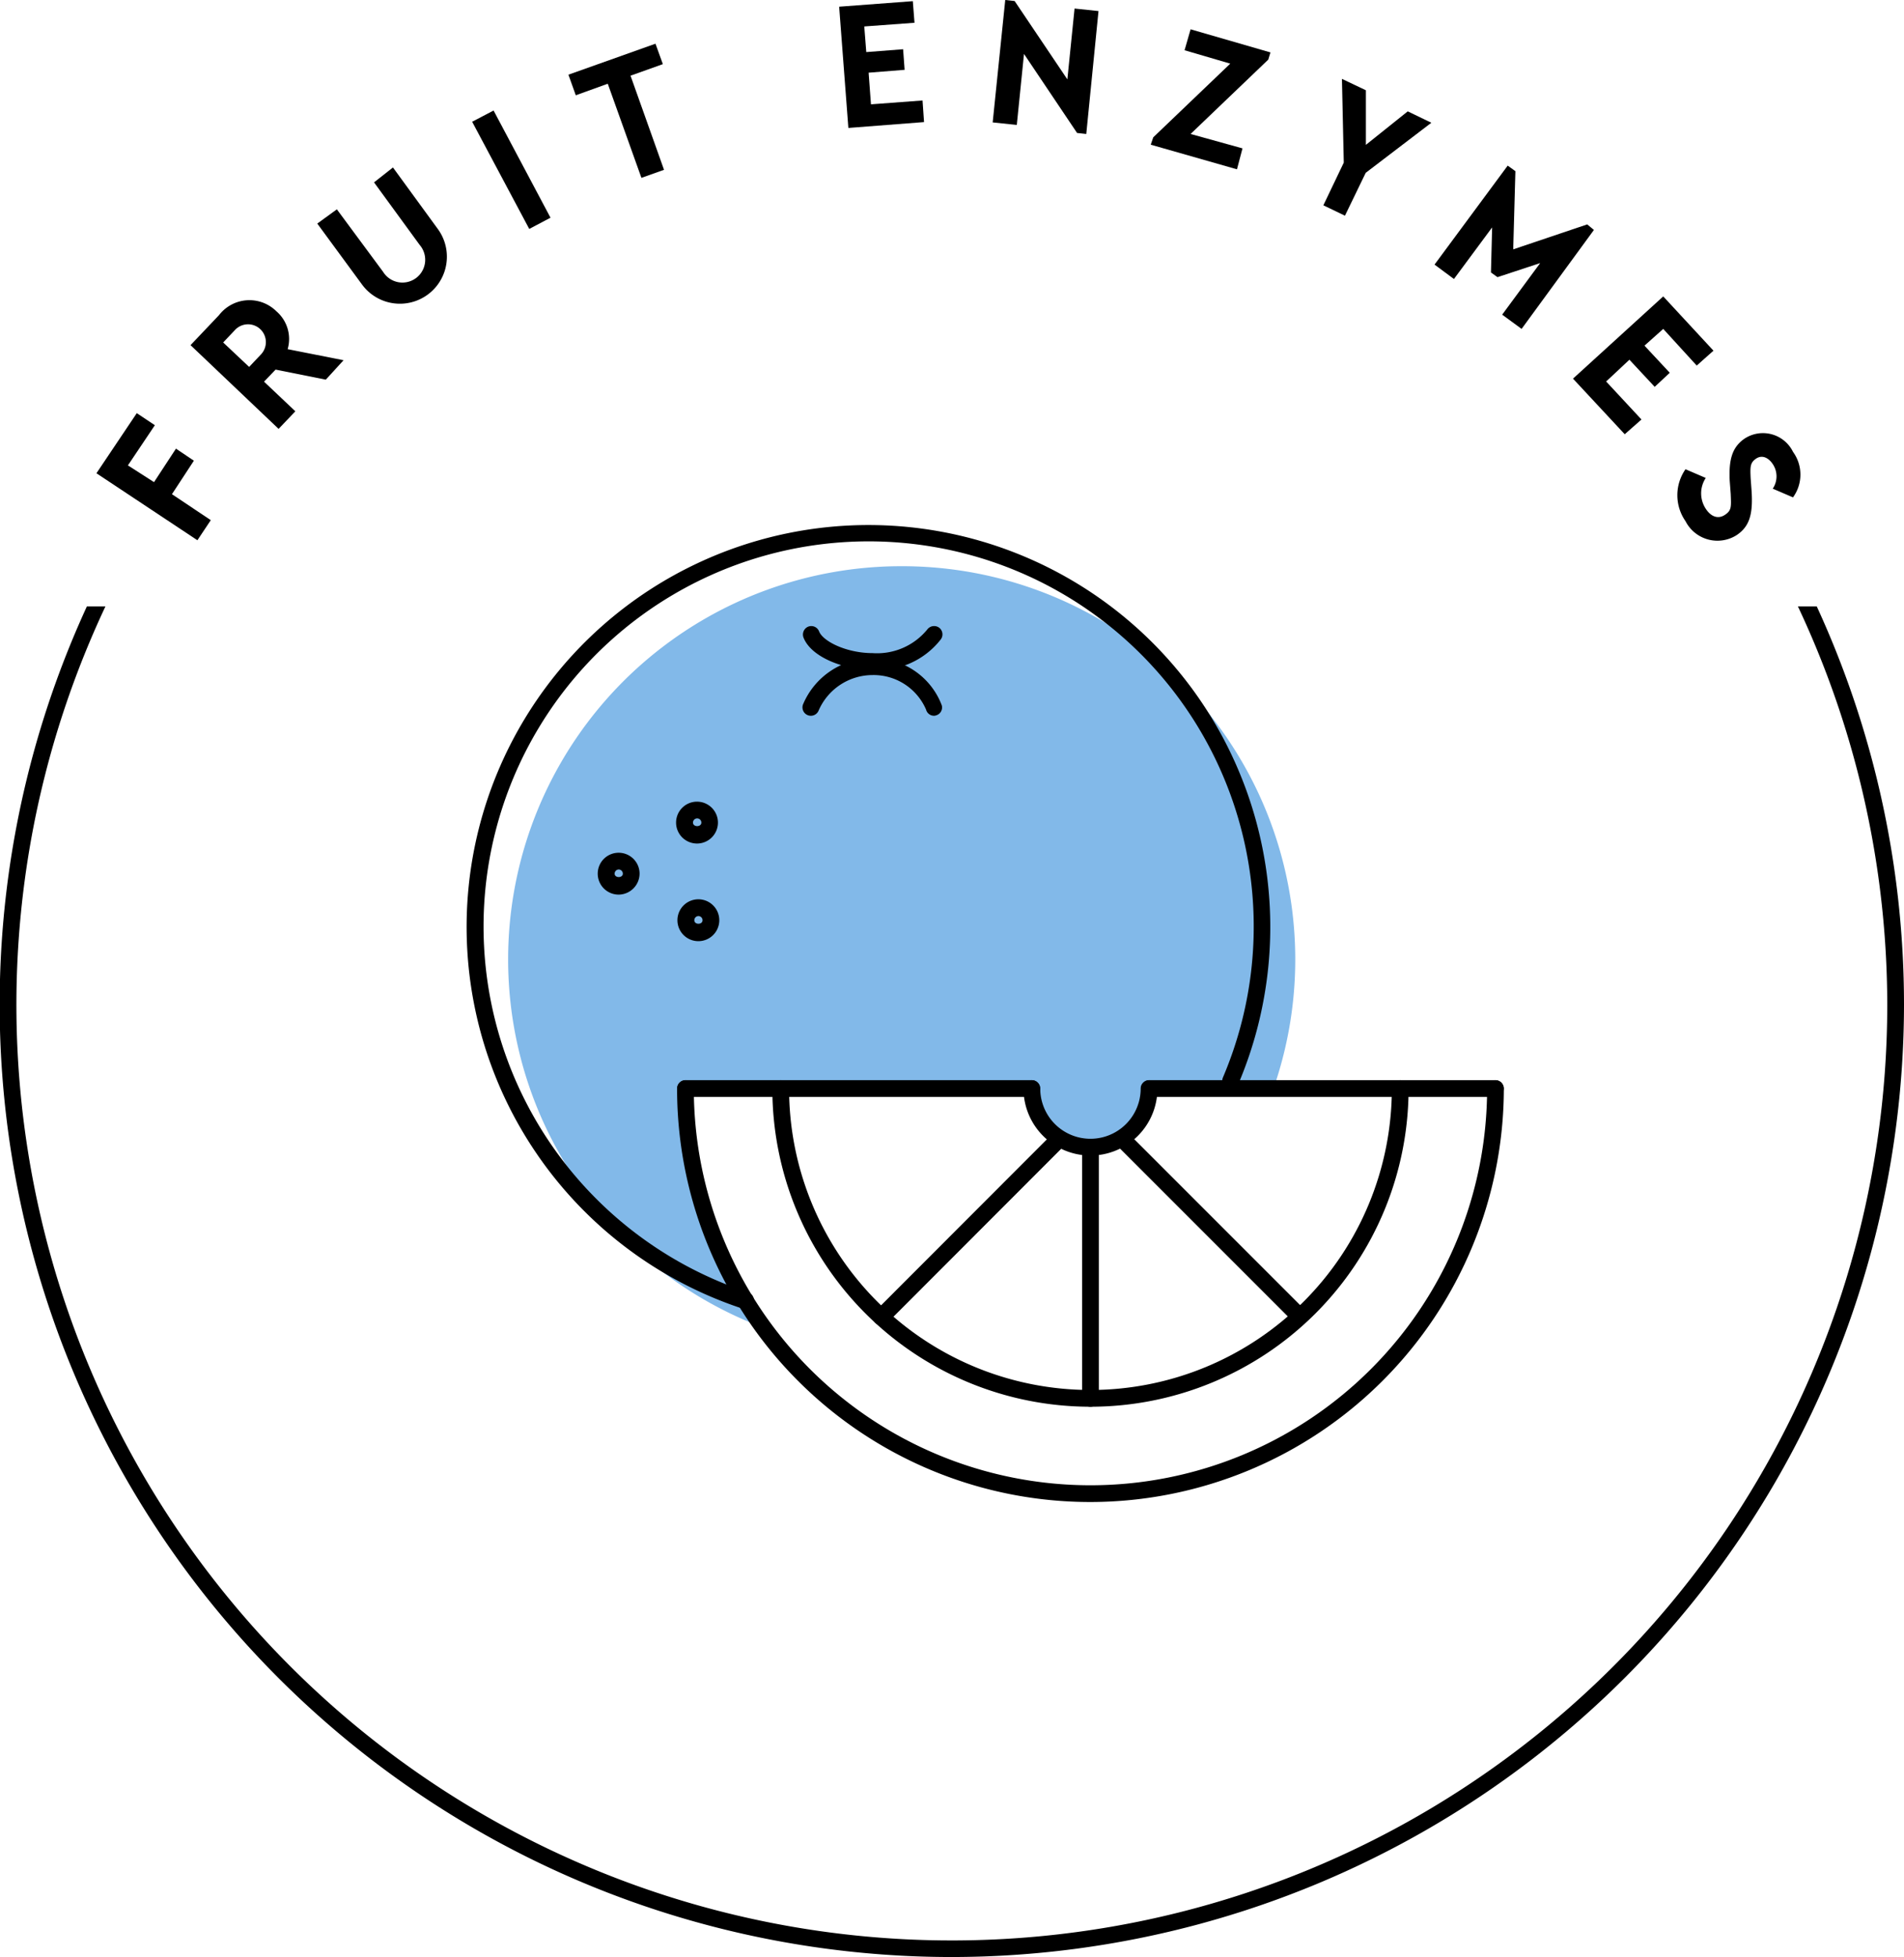 <svg xmlns="http://www.w3.org/2000/svg" xmlns:xlink="http://www.w3.org/1999/xlink" viewBox="0 0 113.72 116.86"><defs><style>.cls-1{fill:none;}.cls-2{fill:#82b9e9;}.cls-3{clip-path:url(#clip-path);}</style><clipPath id="clip-path" transform="translate(-26.12)"><rect class="cls-1" y="36.21" width="157.29" height="111.07"/></clipPath></defs><title>Asset 6</title><g id="Layer_2" data-name="Layer 2"><g id="Isolation_Mode" data-name="Isolation Mode"><path class="cls-2" d="M79.94,33.81a23.48,23.48,0,0,0-8.06,45.53A24.06,24.06,0,0,1,67.17,65h21a2.06,2.06,0,0,0,0,.26,3.33,3.33,0,0,0,6.65,0,2.11,2.11,0,0,0,0-.26h7.36A23.48,23.48,0,0,0,79.94,33.81Z" transform="translate(-26.12)"/><path d="M70.65,78.15a.45.45,0,0,1-.16,0,24,24,0,1,1,29.6-13.44.5.5,0,1,1-.92-.39A23,23,0,1,0,70.8,77.17a.49.49,0,0,1,.32.63A.5.5,0,0,1,70.65,78.15Z" transform="translate(-26.12)"/><path d="M81.91,42.74a.49.49,0,0,1-.48-.37,3.41,3.41,0,0,0-3.19-2.06A3.52,3.52,0,0,0,75,42.46a.5.5,0,0,1-.9-.44,4.49,4.49,0,0,1,4.12-2.71,4.34,4.34,0,0,1,4.15,2.81.49.49,0,0,1-.35.6A.32.32,0,0,1,81.91,42.74Z" transform="translate(-26.12)"/><path d="M78.24,40c-1.66,0-3.66-.73-4.13-1.93a.51.51,0,0,1,.28-.65.5.5,0,0,1,.65.28c.24.61,1.66,1.3,3.2,1.3a3.87,3.87,0,0,0,3.27-1.42.51.51,0,0,1,.7-.1.5.5,0,0,1,.1.7A4.75,4.75,0,0,1,78.24,40Z" transform="translate(-26.12)"/><path d="M91.25,89.69A24.68,24.68,0,0,1,66.56,65a.5.5,0,0,1,.5-.5h0a.5.5,0,0,1,.5.5,23.69,23.69,0,0,0,47.38,0,.5.5,0,0,1,.5-.5.5.5,0,0,1,.5.5A24.72,24.72,0,0,1,91.25,89.69Z" transform="translate(-26.12)"/><path d="M91.25,84a19,19,0,0,1-19-19,.5.5,0,0,1,.5-.5.5.5,0,0,1,.5.5,18,18,0,0,0,36,0,.5.5,0,0,1,.5-.5.5.5,0,0,1,.5.5A19,19,0,0,1,91.25,84Z" transform="translate(-26.12)"/><path d="M91.25,69a4,4,0,0,1-4-4,.5.5,0,0,1,1,0,3,3,0,0,0,6,0,.5.5,0,0,1,1,0A4,4,0,0,1,91.25,69Z" transform="translate(-26.12)"/><path d="M87.74,65.5H67.07a.5.5,0,0,1-.5-.5.5.5,0,0,1,.5-.5H87.74a.5.5,0,0,1,.5.5A.5.5,0,0,1,87.74,65.5Z" transform="translate(-26.12)"/><path d="M115.43,65.5H94.77a.5.5,0,0,1-.5-.5.5.5,0,0,1,.5-.5h20.66a.5.5,0,0,1,.5.5A.5.5,0,0,1,115.43,65.5Z" transform="translate(-26.12)"/><path d="M91.25,84h0a.5.5,0,0,1-.5-.5V68.62a.5.5,0,0,1,.5-.5h0a.5.5,0,0,1,.5.5V83.46A.5.5,0,0,1,91.25,84Z" transform="translate(-26.12)"/><path d="M78.75,79.12A.5.5,0,0,1,78.4,79a.5.5,0,0,1,0-.71L89,67.68a.51.51,0,0,1,.71,0,.5.5,0,0,1,0,.71L79.11,79A.51.51,0,0,1,78.75,79.12Z" transform="translate(-26.12)"/><path d="M103.74,79.11a.47.47,0,0,1-.35-.15L92.85,68.42a.48.48,0,0,1,0-.7.5.5,0,0,1,.71,0l10.53,10.53a.5.5,0,0,1,0,.71A.49.49,0,0,1,103.74,79.11Z" transform="translate(-26.12)"/><path d="M67.84,56.2A1.25,1.25,0,1,1,69.08,55,1.25,1.25,0,0,1,67.84,56.2Zm0-1.5a.25.25,0,0,0-.25.25c0,.28.49.28.49,0A.25.25,0,0,0,67.84,54.7Z" transform="translate(-26.12)"/><path d="M67.76,50.37A1.25,1.25,0,1,1,69,49.12,1.25,1.25,0,0,1,67.76,50.37Zm0-1.5a.25.25,0,0,0-.25.25c0,.28.5.28.5,0A.25.25,0,0,0,67.76,48.87Z" transform="translate(-26.12)"/><path d="M63.08,53.42a1.25,1.25,0,1,1,1.24-1.25A1.26,1.26,0,0,1,63.08,53.42Zm0-1.5a.25.25,0,0,0-.25.25c0,.27.49.27.49,0A.25.25,0,0,0,63.08,51.92Z" transform="translate(-26.12)"/><path d="M31.88,28.26l2.41-3.59,1.08.72-1.61,2.4,1.56,1,1.31-2,1.07.72-1.31,2,2.32,1.55-.8,1.2Z" transform="translate(-26.12)"/><path d="M45.58,22.67l-3-.6-.69.72,1.87,1.77-1,1.05-5.26-5,1.7-1.79a2.29,2.29,0,0,1,3.43-.23,2.18,2.18,0,0,1,.67,2.26l3.34.66ZM41,21.91l.71-.75a1.06,1.06,0,0,0-1.55-1.46l-.71.75Z" transform="translate(-26.12)"/><path d="M45.07,13.35l1.17-.85L49,16.23a1.36,1.36,0,1,0,2.19-1.6l-2.73-3.74L49.59,10l2.67,3.66A2.79,2.79,0,1,1,47.75,17Z" transform="translate(-26.12)"/><path d="M54.32,7.27,55.6,6.6,59,13l-1.27.67Z" transform="translate(-26.12)"/><path d="M62.42,5l-1.91.69-.44-1.23,5.2-1.85.44,1.22-1.93.69,2,5.62-1.35.48Z" transform="translate(-26.12)"/><path d="M76.24.4l4.4-.33.1,1.29-3,.22.12,1.53,2.2-.17.09,1.23L78,4.34l.14,1.89L81.22,6l.09,1.29-4.52.35Z" transform="translate(-26.12)"/><path d="M91.73.66,91,8l-.55-.06L87.28,3.22l-.43,4.24-1.44-.15L86.16,0l.56.06,3.15,4.68L90.3.51Z" transform="translate(-26.12)"/><path d="M100.33,8.86,100,10.11,94.85,8.64,95,8.2,99.6,3.8,96.87,3l.36-1.25L102,3.13l-.13.43L97.23,8Z" transform="translate(-26.12)"/><path d="M107.69,10.32l-1.24,2.56-1.29-.62,1.22-2.55-.11-5,1.43.68V8.65l2.5-2,1.41.68Z" transform="translate(-26.12)"/><path d="M121.32,13.73,117,19.64l-1.16-.85,2.27-3.08-2.55.84-.39-.28.07-2.69-2.28,3.08-1.16-.86,4.37-5.91.46.33-.13,4.67,4.42-1.49Z" transform="translate(-26.12)"/><path d="M125.46,17.7l3,3.24-1,.89-2-2.19-1.12,1,1.51,1.62-.9.84-1.51-1.62-1.39,1.3,2.11,2.27-1,.88-3.09-3.32Z" transform="translate(-26.12)"/><path d="M128,28.54a1.67,1.67,0,0,0,0,1.84c.32.49.75.63,1.15.36s.37-.48.34-1.25l-.06-.79c-.06-1.27.15-2,.89-2.51a2,2,0,0,1,2.89.79,2.31,2.31,0,0,1,0,2.72L132,29.18a1.31,1.31,0,0,0,0-1.47c-.27-.4-.65-.56-1-.32s-.35.48-.32,1.15l.06.83c.08,1.34-.13,2.07-.89,2.58a2.14,2.14,0,0,1-3.06-.83,2.71,2.71,0,0,1,0-3.1Z" transform="translate(-26.12)"/><g class="cls-3"><path d="M83,116.86A56.87,56.87,0,1,1,139.84,60,56.93,56.93,0,0,1,83,116.86ZM83,4.13A55.87,55.87,0,1,0,138.84,60,55.92,55.92,0,0,0,83,4.13Z" transform="translate(-26.12)"/></g></g></g></svg>